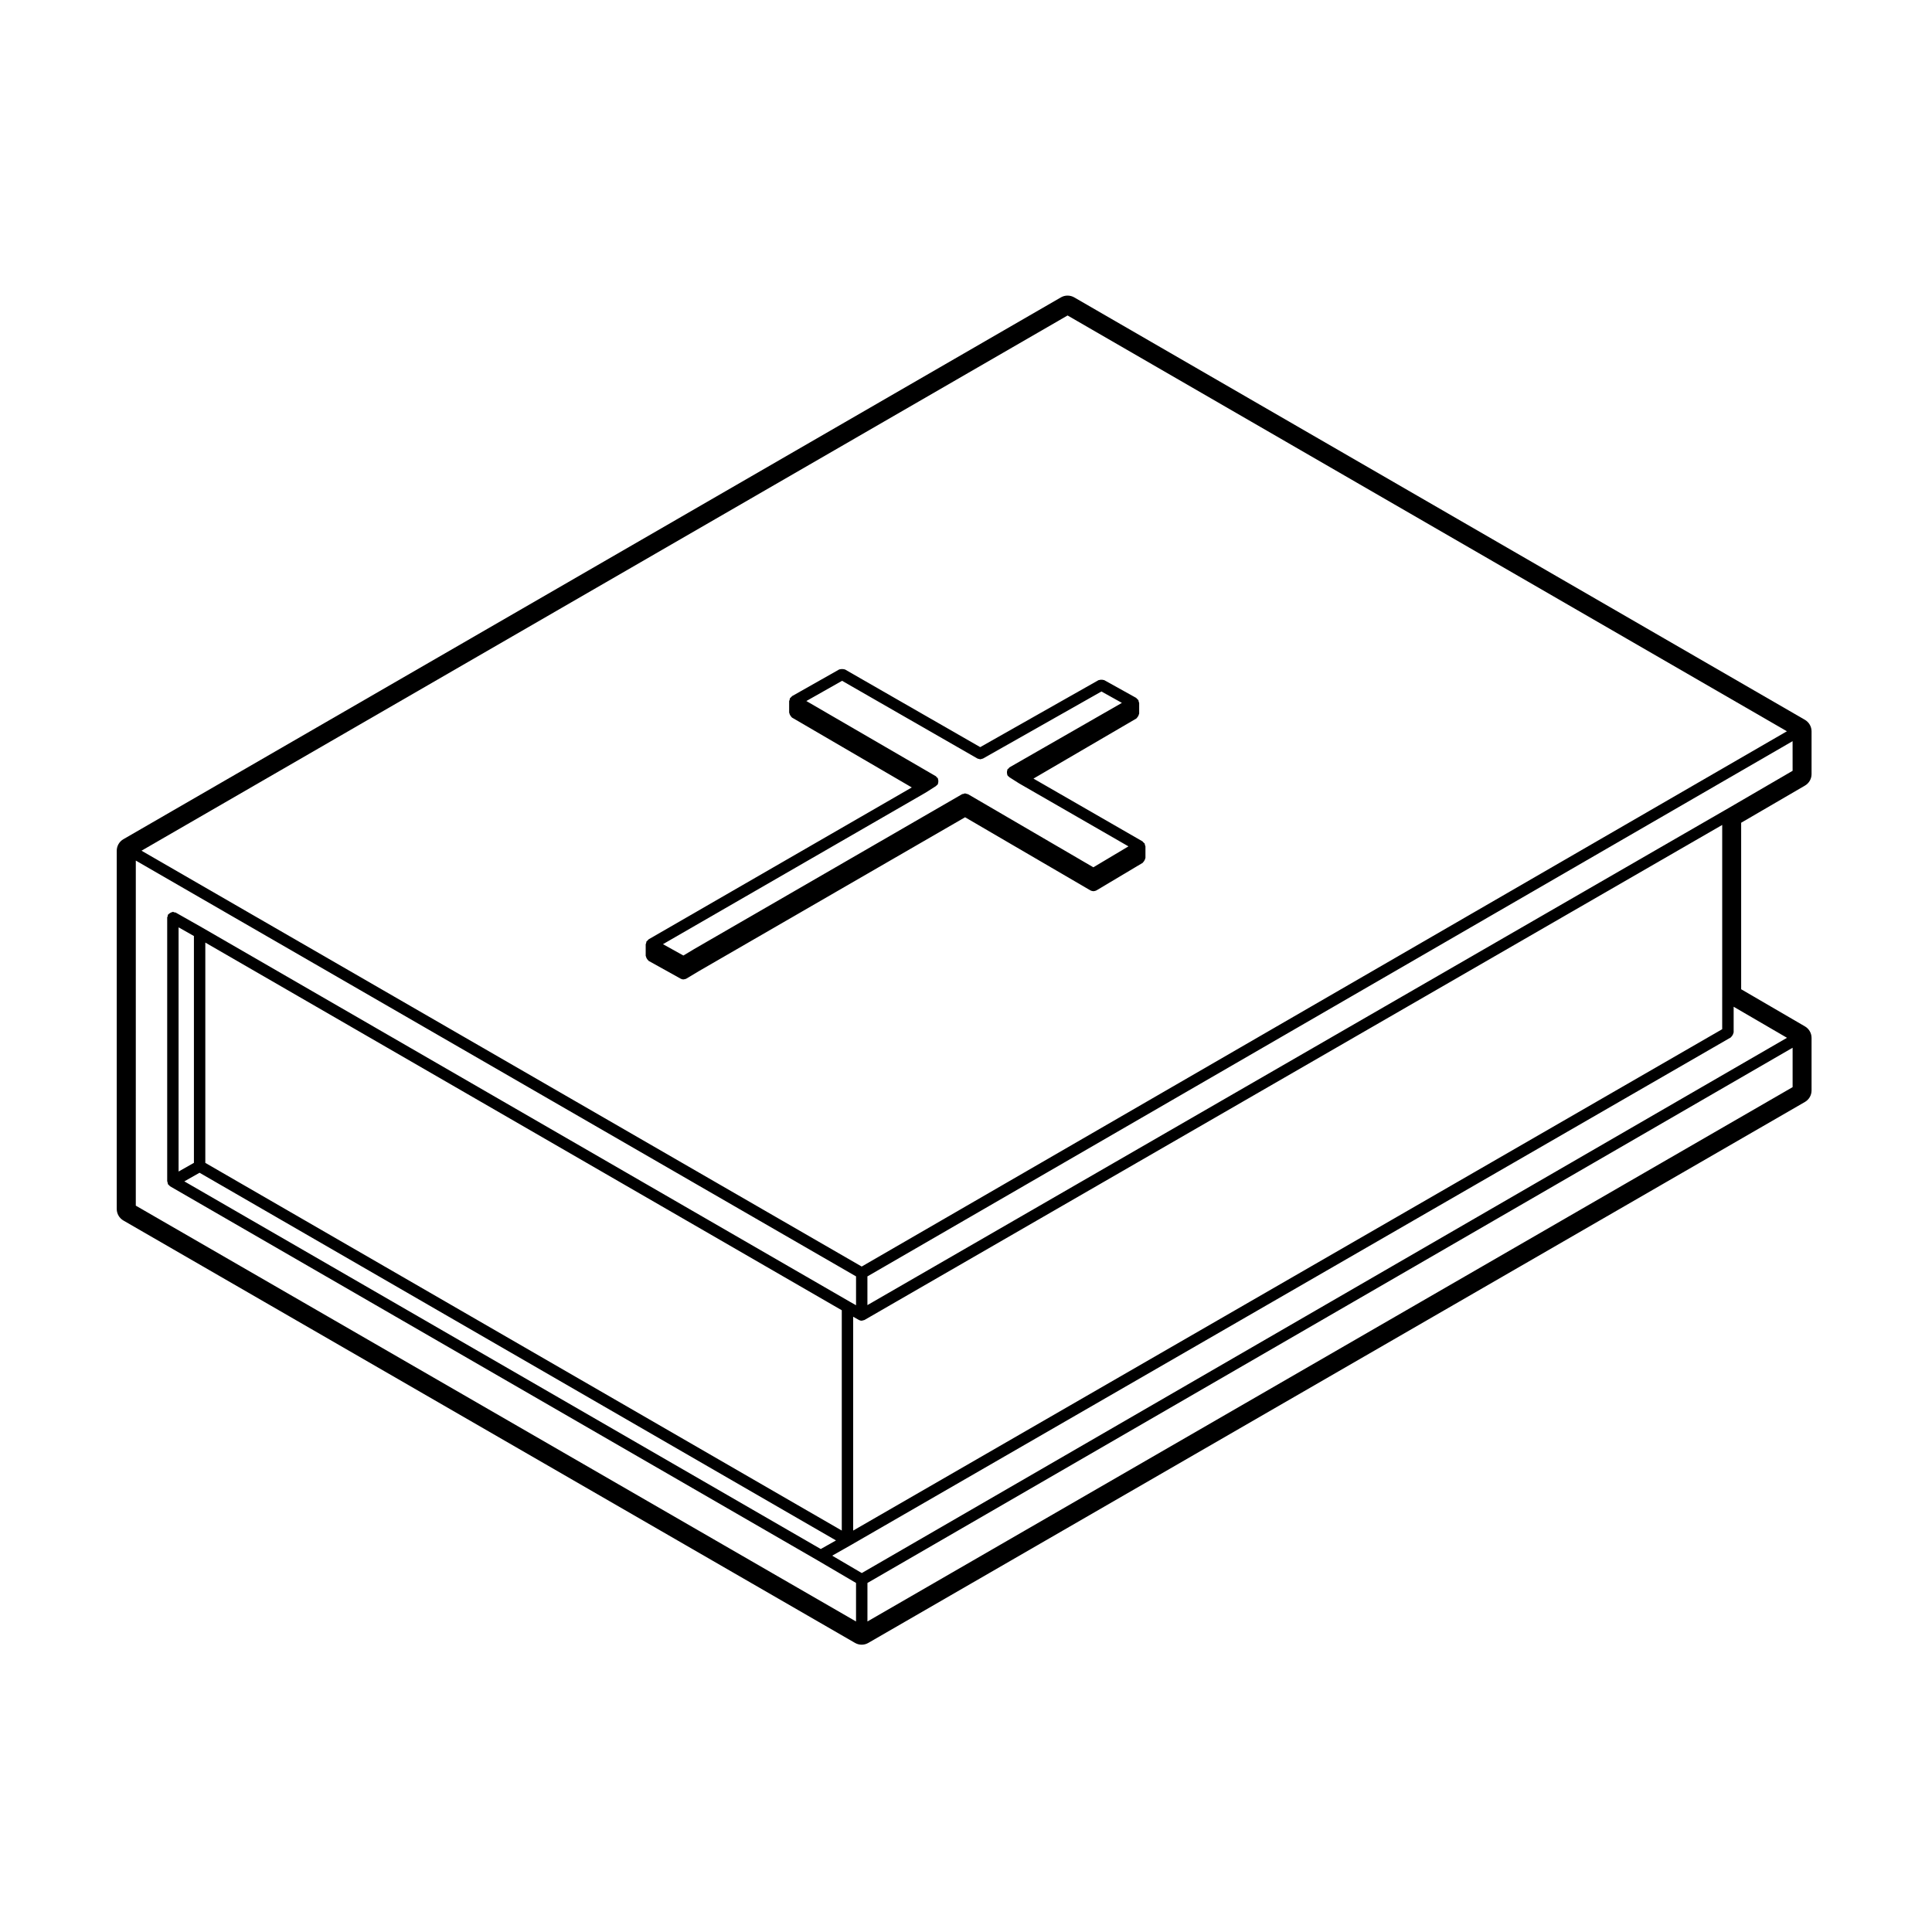 <?xml version="1.0" encoding="UTF-8"?>
<!-- Uploaded to: SVG Repo, www.svgrepo.com, Generator: SVG Repo Mixer Tools -->
<svg fill="#000000" width="800px" height="800px" version="1.1" viewBox="144 144 512 512" xmlns="http://www.w3.org/2000/svg">
 <g>
  <path d="m315.12 397.32c0 0.082 0.07 0.121 0.086 0.195 0.023 0.203 0.105 0.344 0.211 0.523 0.102 0.172 0.188 0.312 0.344 0.434 0.059 0.051 0.07 0.133 0.137 0.172l8.504 4.727c0.23 0.125 0.484 0.188 0.73 0.188 0.035 0 0.07-0.023 0.105-0.031 0.23-0.02 0.457-0.066 0.66-0.18 0-0.004 0.004-0.004 0.012-0.004l3.516-2.109h0.004l70.328-40.652 33.246 19.398c0.004 0.004 0.012 0 0.016 0.004 0.203 0.109 0.43 0.16 0.66 0.176 0.031 0.004 0.059 0.023 0.09 0.023s0.059-0.023 0.09-0.023c0.238-0.016 0.465-0.066 0.672-0.18 0.004-0.004 0.012 0 0.02-0.004l12.281-7.32c0.059-0.035 0.059-0.109 0.109-0.156 0.156-0.121 0.23-0.273 0.328-0.441 0.105-0.176 0.191-0.316 0.215-0.523 0.012-0.07 0.074-0.105 0.074-0.176v-3.066c0-0.074-0.07-0.117-0.082-0.188-0.016-0.141-0.047-0.246-0.105-0.379-0.031-0.066 0.012-0.141-0.031-0.207-0.035-0.059-0.109-0.066-0.156-0.117-0.082-0.105-0.156-0.176-0.262-0.258-0.055-0.047-0.066-0.125-0.121-0.16l-28.918-16.652 27.27-15.926c0.066-0.035 0.066-0.109 0.121-0.156 0.156-0.121 0.23-0.273 0.332-0.441 0.102-0.176 0.188-0.316 0.215-0.523 0.012-0.07 0.074-0.109 0.074-0.18v-2.832c0-0.082-0.074-0.121-0.086-0.195-0.02-0.137-0.039-0.242-0.09-0.367-0.031-0.059 0.012-0.125-0.031-0.188-0.035-0.066-0.117-0.07-0.16-0.125-0.086-0.109-0.16-0.188-0.277-0.273-0.066-0.051-0.07-0.133-0.137-0.172l-8.504-4.727c-0.059-0.035-0.121 0.004-0.18-0.02-0.18-0.074-0.348-0.066-0.543-0.066-0.203 0-0.379-0.012-0.562 0.07-0.059 0.023-0.125-0.012-0.188 0.023l-31.367 17.758-35.855-20.59c-0.059-0.035-0.125 0-0.191-0.023-0.188-0.082-0.359-0.074-0.559-0.074-0.203 0-0.371-0.012-0.559 0.07-0.066 0.023-0.125-0.012-0.191 0.023l-12.516 7.082c-0.066 0.035-0.07 0.117-0.125 0.16-0.109 0.086-0.191 0.16-0.273 0.273-0.047 0.055-0.121 0.059-0.16 0.121-0.035 0.059 0 0.133-0.023 0.195-0.055 0.125-0.082 0.23-0.102 0.367-0.012 0.074-0.082 0.117-0.082 0.191v3.066c0 0.07 0.066 0.109 0.074 0.18 0.023 0.203 0.109 0.344 0.215 0.523 0.102 0.172 0.176 0.316 0.332 0.441 0.055 0.047 0.059 0.121 0.121 0.156l31.762 18.523-69.758 40.262c-0.066 0.039-0.066 0.117-0.125 0.16-0.109 0.086-0.188 0.16-0.273 0.281-0.047 0.059-0.133 0.066-0.172 0.133-0.035 0.059 0 0.125-0.02 0.191-0.051 0.121-0.074 0.223-0.09 0.352-0.012 0.07-0.082 0.109-0.082 0.188v3.074zm74.277-43.32 0.004-0.004 0.012-0.004c0.004-0.004 0.004-0.016 0.012-0.016 0.004-0.004 0.004-0.004 0.004-0.012 0.012-0.004 0.023-0.004 0.035-0.012l2.602-1.652c0.035-0.02 0.031-0.07 0.066-0.098 0.16-0.117 0.324-0.242 0.43-0.422 0.039-0.074 0-0.156 0.031-0.238 0.074-0.188 0.082-0.348 0.074-0.551-0.004-0.203-0.016-0.363-0.098-0.543-0.031-0.082 0.004-0.16-0.039-0.238-0.07-0.105-0.203-0.121-0.293-0.207-0.09-0.09-0.105-0.223-0.223-0.293l-34.324-19.93 9.473-5.359 35.855 20.59c0.137 0.082 0.297 0.09 0.453 0.121 0.102 0.02 0.195 0.082 0.297 0.082 0.16 0 0.324-0.074 0.484-0.125 0.086-0.031 0.188-0.023 0.262-0.07l31.379-17.766 5.422 3.019-29.797 17.09c-0.109 0.066-0.133 0.195-0.223 0.289-0.09 0.086-0.227 0.102-0.301 0.211-0.047 0.074-0.012 0.156-0.039 0.23-0.086 0.18-0.098 0.344-0.102 0.551-0.004 0.195-0.004 0.359 0.074 0.543 0.023 0.082-0.016 0.16 0.031 0.238 0.105 0.191 0.273 0.312 0.438 0.438 0.031 0.02 0.023 0.066 0.059 0.086l2.602 1.652c0.016 0.012 0.023 0.004 0.039 0.012v0.004c0.012 0.004 0.012 0.016 0.016 0.02l0.016 0.004c0 0.004 0.004 0.004 0.004 0.004l28.918 16.652-9.301 5.547-33.234-19.387c-0.066-0.039-0.137 0-0.207-0.031-0.125-0.055-0.23-0.086-0.367-0.102-0.07-0.012-0.109-0.082-0.188-0.082-0.07 0-0.109 0.066-0.18 0.074-0.141 0.02-0.246 0.051-0.379 0.105-0.066 0.023-0.133-0.012-0.195 0.023l-71.082 41.09c-0.004 0.004-0.004 0.012-0.012 0.016h-0.012l-2.793 1.672-5.41-3.004z"/>
  <path d="m428.68 222.81c-0.543-0.312-1.152-0.473-1.77-0.473-0.613 0-1.219 0.156-1.762 0.473l-248.45 143.59c-1.09 0.629-1.762 1.793-1.762 3.055v94.938c0 1.258 0.676 2.422 1.762 3.055l193.89 111.94c0.543 0.312 1.152 0.473 1.762 0.473s1.219-0.156 1.762-0.473l248.2-143.35c1.094-0.629 1.77-1.793 1.77-3.055v-13.934c0-1.254-0.672-2.414-1.754-3.043l-16.902-9.844v-44.125l16.902-9.844c1.082-0.629 1.754-1.789 1.754-3.043v-11.336c0-1.258-0.676-2.418-1.762-3.055zm190.38 125.46-17.895 10.418h-0.012l-227.28 131.18v-7.609l245.18-141.84zm0 83.836-245.18 141.6v-10.203l245.18-141.84zm-192.14-204.5 190.63 110.19-245.19 141.85-190.86-110.2zm173.48 180.57v8.574l-230.3 132.87v-56.672l1.527 0.863c0.23 0.133 0.488 0.191 0.734 0.191 0.117 0 0.227-0.066 0.344-0.098 0.137-0.031 0.289-0.035 0.406-0.105l227.29-131.18v45.555zm-238.89 146.33-168.66-97.434 4.035-2.281 168.66 97.438zm-166.12-162.45v60.113l-4.066 2.301v-64.715zm171.69 157.56-168.67-97.441v-58.383l168.67 97.438zm-187.09-177.55 190.87 110.19v7.648l-1.527-0.863-171.68-99.18h-0.004v-0.004l-7.082-4.016c-0.121-0.07-0.258-0.016-0.387-0.051-0.125-0.035-0.215-0.145-0.359-0.145-0.074 0-0.121 0.07-0.195 0.082-0.203 0.031-0.344 0.109-0.52 0.215-0.176 0.102-0.316 0.18-0.438 0.336-0.047 0.059-0.133 0.066-0.168 0.133-0.07 0.121-0.016 0.262-0.047 0.387-0.035 0.125-0.145 0.215-0.145 0.352v69.902c0 0.074 0.07 0.117 0.082 0.188 0.008 0.141 0.031 0.242 0.082 0.371 0.023 0.066-0.012 0.133 0.023 0.195 0.047 0.086 0.133 0.121 0.195 0.191 0.059 0.074 0.109 0.125 0.188 0.188 0.059 0.055 0.105 0.133 0.172 0.176 0.004 0 0.004 0.004 0.012 0.012l171.68 99.184 10.117 5.941v10.211l-190.87-110.2zm192.39 188.81-7.844-4.606 4.801-2.719s0.004 0 0.004-0.004h0.004l233.34-134.62c0.059-0.039 0.066-0.117 0.121-0.16 0.156-0.121 0.238-0.266 0.336-0.441 0.102-0.172 0.188-0.312 0.211-0.52 0.012-0.07 0.082-0.109 0.082-0.188v-6.82l14.137 8.23z"/>
 </g>
</svg>